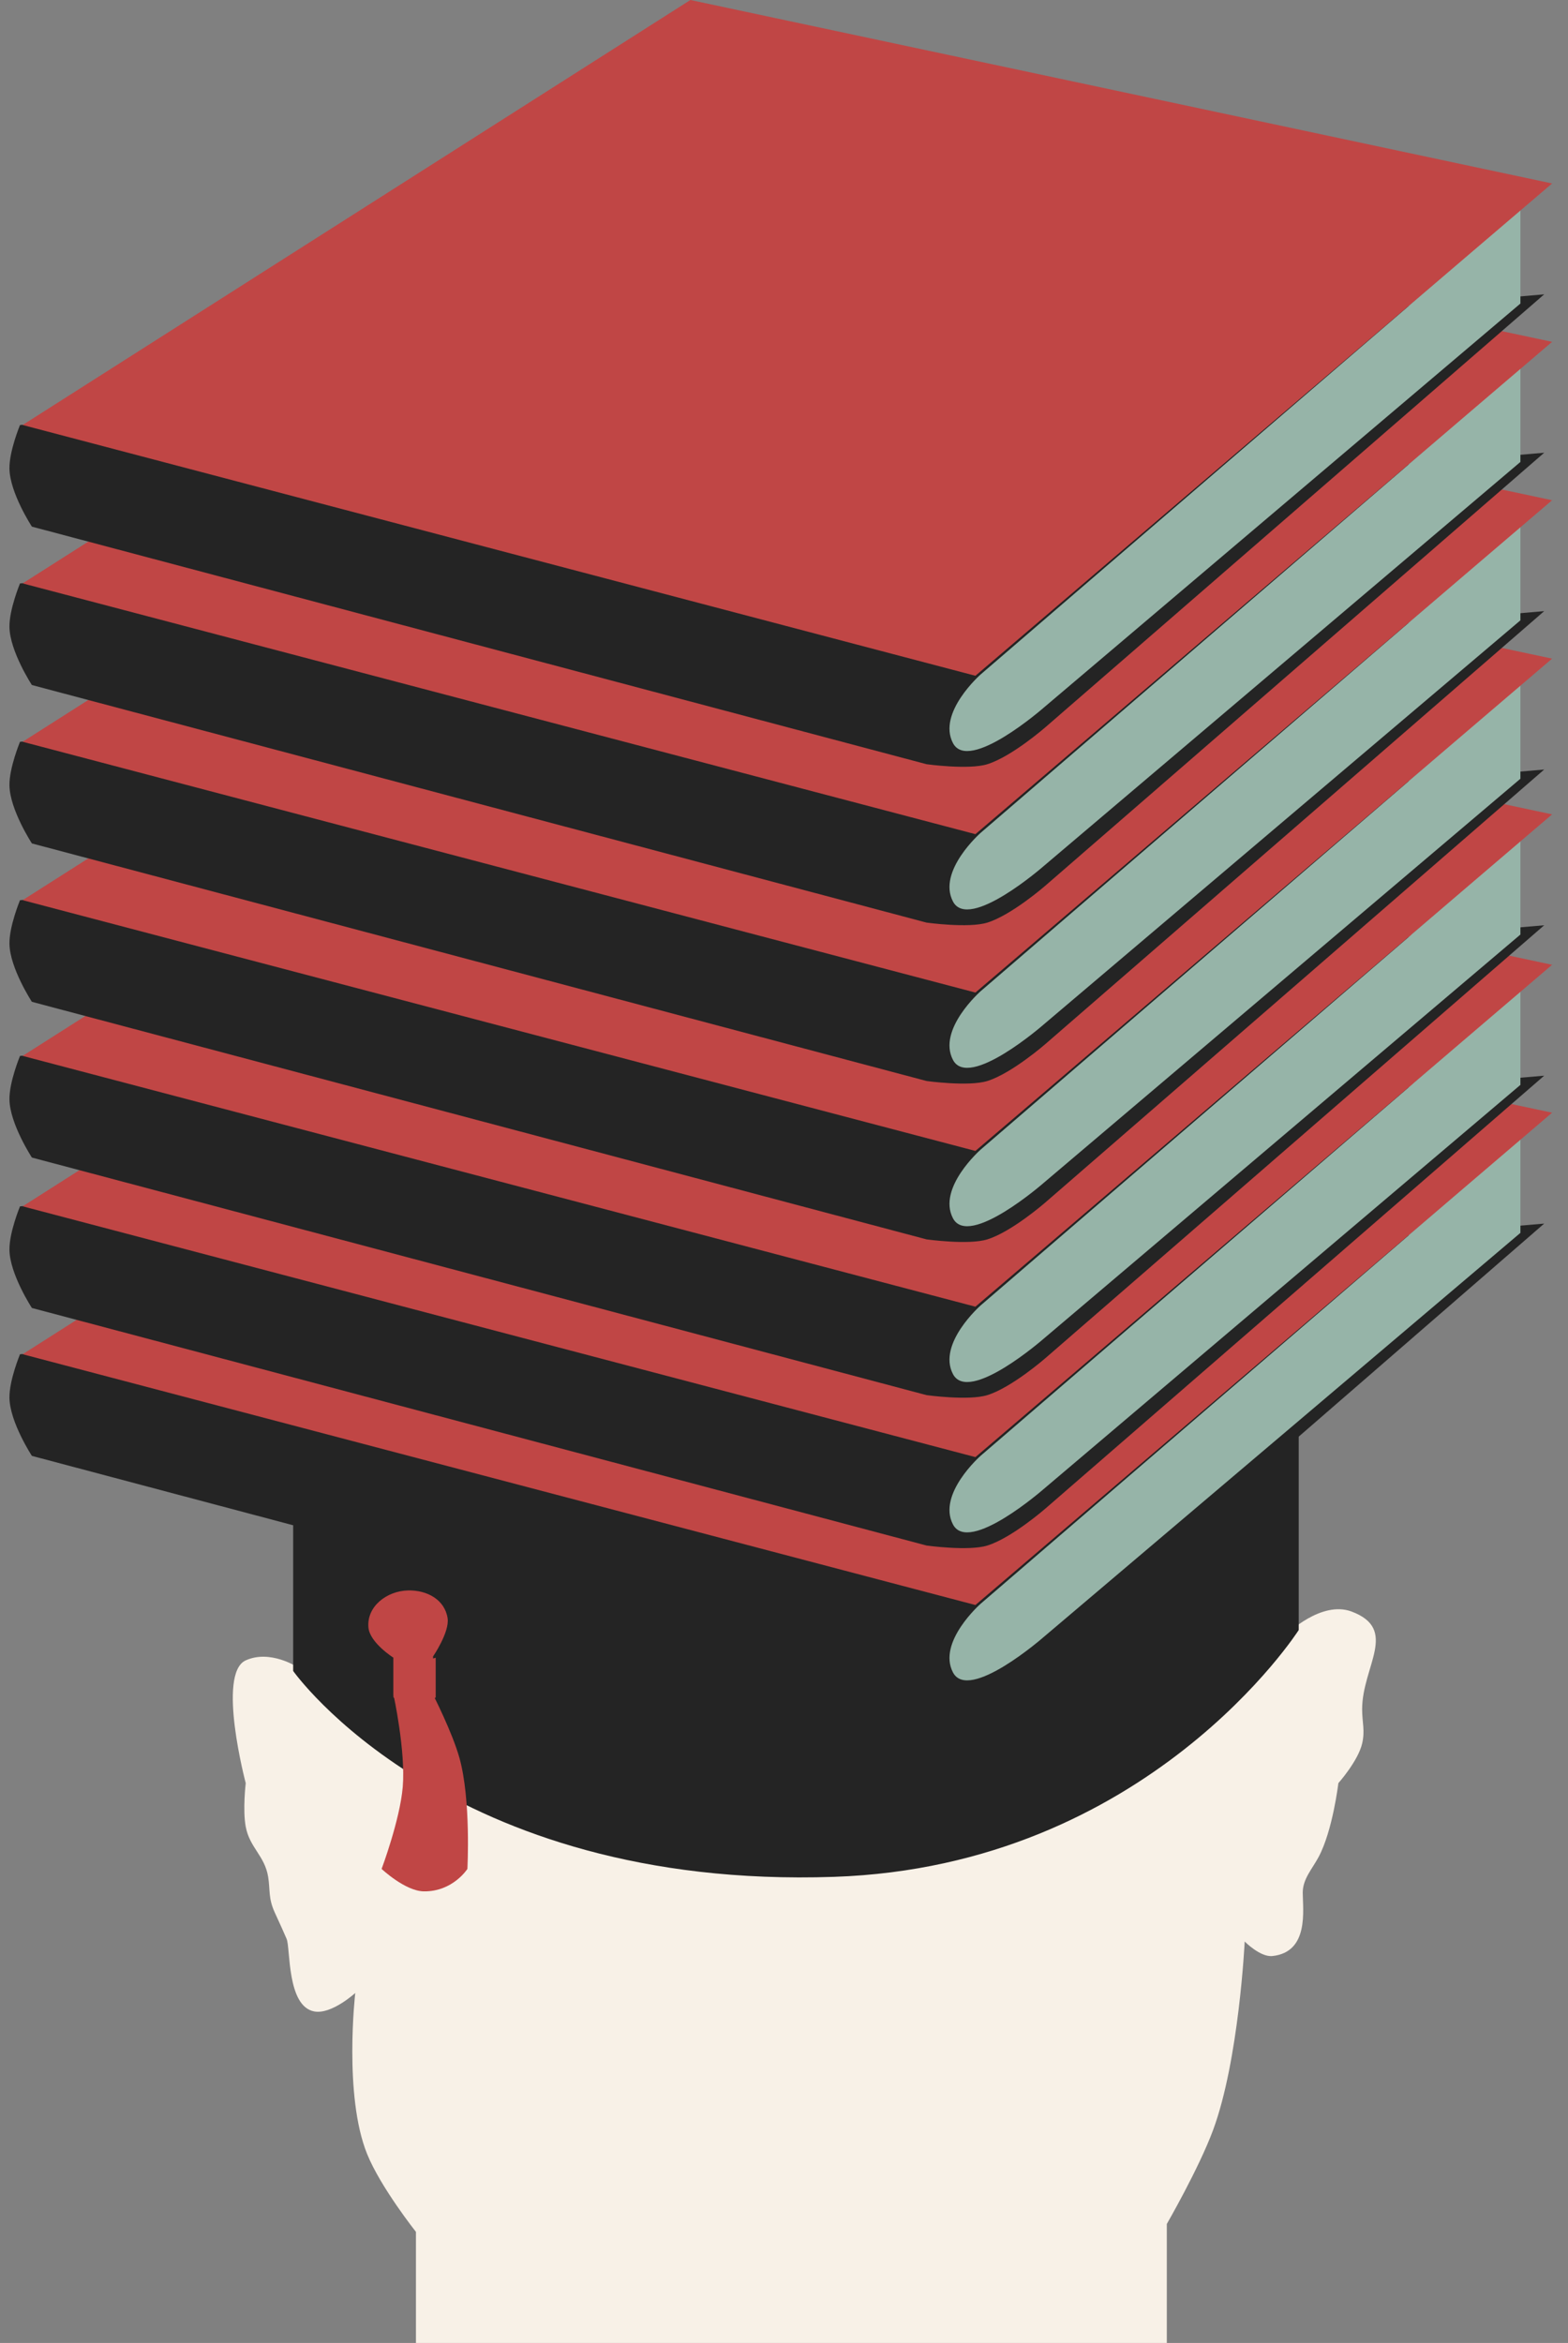 <?xml version="1.0" encoding="UTF-8"?> <svg xmlns="http://www.w3.org/2000/svg" width="83" height="124" viewBox="0 0 83 124" fill="none"><rect x="0" y="0" width="83" height="124" fill="#808080" stroke="none"/> <path d="M13.006 87.875C14.297 87.288 15.731 88.224 15.731 88.224L68.121 86.478C68.121 86.478 69.942 84.692 71.543 85.29C74.058 86.23 72.103 88.195 72.103 90.46C72.103 91.169 72.264 91.585 72.103 92.276C71.886 93.205 70.845 94.371 70.845 94.371C70.845 94.371 70.546 96.89 69.797 98.283C69.454 98.923 68.959 99.443 68.959 100.169C68.959 101.077 69.308 103.313 67.353 103.522C66.71 103.591 65.886 102.754 65.886 102.754C65.886 102.754 65.585 109.034 64.209 112.743C63.458 114.767 61.764 117.702 61.764 117.702V124.408H22.018V118.122C22.018 118.122 20.146 115.761 19.433 114C18.18 110.907 18.805 105.478 18.805 105.478C18.805 105.478 17.552 106.623 16.639 106.456C15.175 106.188 15.38 103.103 15.171 102.614C14.963 102.125 14.892 101.985 14.543 101.217C14.193 100.449 14.308 100.031 14.194 99.331C14.012 98.21 13.216 97.793 13.007 96.677C12.841 95.792 13.007 94.371 13.007 94.371C13.007 94.371 11.469 88.574 13.006 87.875Z" fill="#F8F1E7"></path> <path d="M15.518 88.434V79.842L68.746 75.441V86.269C68.746 86.269 60.779 98.764 44.157 99.331C23.69 100.03 15.518 88.434 15.518 88.434Z" fill="#242424"></path> <path d="M0.5 73.978C0.487 73.052 1.059 71.673 1.059 71.673L81.74 64.758L55.335 87.67C55.335 87.67 53.556 89.223 52.262 89.626C51.272 89.933 49.048 89.626 49.048 89.626L1.688 77.052C1.688 77.052 0.519 75.265 0.5 73.978Z" fill="#242424"></path> <path d="M55.263 86.624C55.263 86.624 51.281 90.117 50.443 88.51C49.605 86.903 51.91 84.877 51.91 84.877L80.481 60.289V65.249L55.263 86.624Z" fill="#96B4A8"></path> <path d="M51.632 84.945L1.198 71.672L36.544 49.18L82.158 58.889L51.632 84.945Z" fill="#C04645"></path> <path d="M0.5 66.15C0.487 65.224 1.059 63.845 1.059 63.845L81.74 56.93L55.335 79.842C55.335 79.842 53.556 81.395 52.262 81.797C51.272 82.105 49.048 81.797 49.048 81.797L1.688 69.224C1.688 69.224 0.519 67.437 0.5 66.15Z" fill="#242424"></path> <path d="M55.263 78.792C55.263 78.792 51.281 82.284 50.443 80.678C49.605 79.071 51.91 77.045 51.91 77.045L80.481 52.457V57.417L55.263 78.792Z" fill="#96B4A8"></path> <path d="M51.632 77.117L1.198 63.844L36.544 41.352L82.158 51.061L51.632 77.117Z" fill="#C04645"></path> <path d="M0.5 58.189C0.487 57.263 1.059 55.884 1.059 55.884L81.74 48.969L55.335 71.881C55.335 71.881 53.556 73.434 52.262 73.837C51.272 74.144 49.048 73.837 49.048 73.837L1.688 61.263C1.688 61.263 0.519 59.476 0.5 58.189Z" fill="#242424"></path> <path d="M55.263 70.835C55.263 70.835 51.281 74.327 50.443 72.721C49.605 71.114 51.91 69.088 51.91 69.088L80.481 44.5V49.46L55.263 70.835Z" fill="#96B4A8"></path> <path d="M51.632 69.156L1.198 55.883L36.544 33.391L82.158 43.1L51.632 69.156Z" fill="#C04645"></path> <path d="M0.5 49.947C0.487 49.021 1.059 47.642 1.059 47.642L81.74 40.727L55.335 63.639C55.335 63.639 53.556 65.192 52.262 65.594C51.272 65.902 49.048 65.594 49.048 65.594L1.688 53.021C1.688 53.021 0.519 51.234 0.5 49.947Z" fill="#242424"></path> <path d="M55.263 62.589C55.263 62.589 51.281 66.081 50.443 64.475C49.605 62.868 51.91 60.842 51.91 60.842L80.481 36.254V41.214L55.263 62.589Z" fill="#96B4A8"></path> <path d="M51.632 60.913L1.198 47.641L36.544 25.148L82.158 34.858L51.632 60.913Z" fill="#C04645"></path> <path d="M0.5 41.564C0.487 40.638 1.059 39.259 1.059 39.259L81.74 32.344L55.335 55.256C55.335 55.256 53.556 56.809 52.262 57.212C51.272 57.519 49.048 57.212 49.048 57.212L1.688 44.638C1.688 44.638 0.519 42.851 0.5 41.564Z" fill="#242424"></path> <path d="M55.263 54.206C55.263 54.206 51.281 57.699 50.443 56.092C49.605 54.485 51.91 52.459 51.91 52.459L80.481 27.871V32.831L55.263 54.206Z" fill="#96B4A8"></path> <path d="M51.632 52.531L1.198 39.258L36.544 16.766L82.158 26.475L51.632 52.531Z" fill="#C04645"></path> <path d="M0.5 33.182C0.487 32.255 1.059 30.876 1.059 30.876L81.74 23.961L55.335 46.873C55.335 46.873 53.556 48.426 52.262 48.829C51.272 49.136 49.048 48.829 49.048 48.829L1.688 36.255C1.688 36.255 0.519 34.468 0.5 33.182Z" fill="#242424"></path> <path d="M55.263 45.823C55.263 45.823 51.281 49.316 50.443 47.709C49.605 46.102 51.91 44.077 51.91 44.077L80.481 19.488V24.448L55.263 45.823Z" fill="#96B4A8"></path> <path d="M51.632 44.148L1.198 30.876L36.544 8.383L82.158 18.092L51.632 44.148Z" fill="#C04645"></path> <path d="M0.5 24.799C0.487 23.873 1.059 22.494 1.059 22.494L81.74 15.578L55.335 38.49C55.335 38.49 53.556 40.044 52.262 40.446C51.272 40.754 49.048 40.446 49.048 40.446L1.688 27.872C1.688 27.872 0.519 26.085 0.5 24.799Z" fill="#242424"></path> <path d="M55.263 37.44C55.263 37.44 51.281 40.933 50.443 39.326C49.605 37.72 51.91 35.694 51.91 35.694L80.481 11.105V16.065L55.263 37.44Z" fill="#96B4A8"></path> <path d="M51.632 35.765L1.198 22.493L36.544 0L82.158 9.71L51.632 35.765Z" fill="#C04645"></path> <path d="M19.502 86.129C19.409 85.013 20.478 84.2 21.597 84.173C22.596 84.149 23.54 84.653 23.693 85.64C23.807 86.376 22.924 87.665 22.924 87.665L22.924 89.691C22.924 89.691 23.941 91.678 24.322 93.044C24.938 95.257 24.741 98.912 24.741 98.912C24.741 98.912 23.972 100.119 22.436 100.099C21.447 100.087 20.2 98.912 20.2 98.912C20.2 98.912 21.17 96.321 21.318 94.581C21.48 92.669 20.829 89.691 20.829 89.691V87.735C20.829 87.735 19.569 86.94 19.502 86.129Z" fill="#C04645"></path> <path d="M21.945 87.944C21.501 87.944 20.828 87.734 20.828 87.734V89.83C20.828 89.83 21.457 90.389 21.945 90.389C22.433 90.389 23.063 89.83 23.063 89.83V87.734C23.063 87.734 22.389 87.944 21.945 87.944Z" fill="#C04645"></path> <ellipse cx="40.736" cy="14.669" rx="3.982" ry="1.676" fill="#C04645"></ellipse> </svg> 